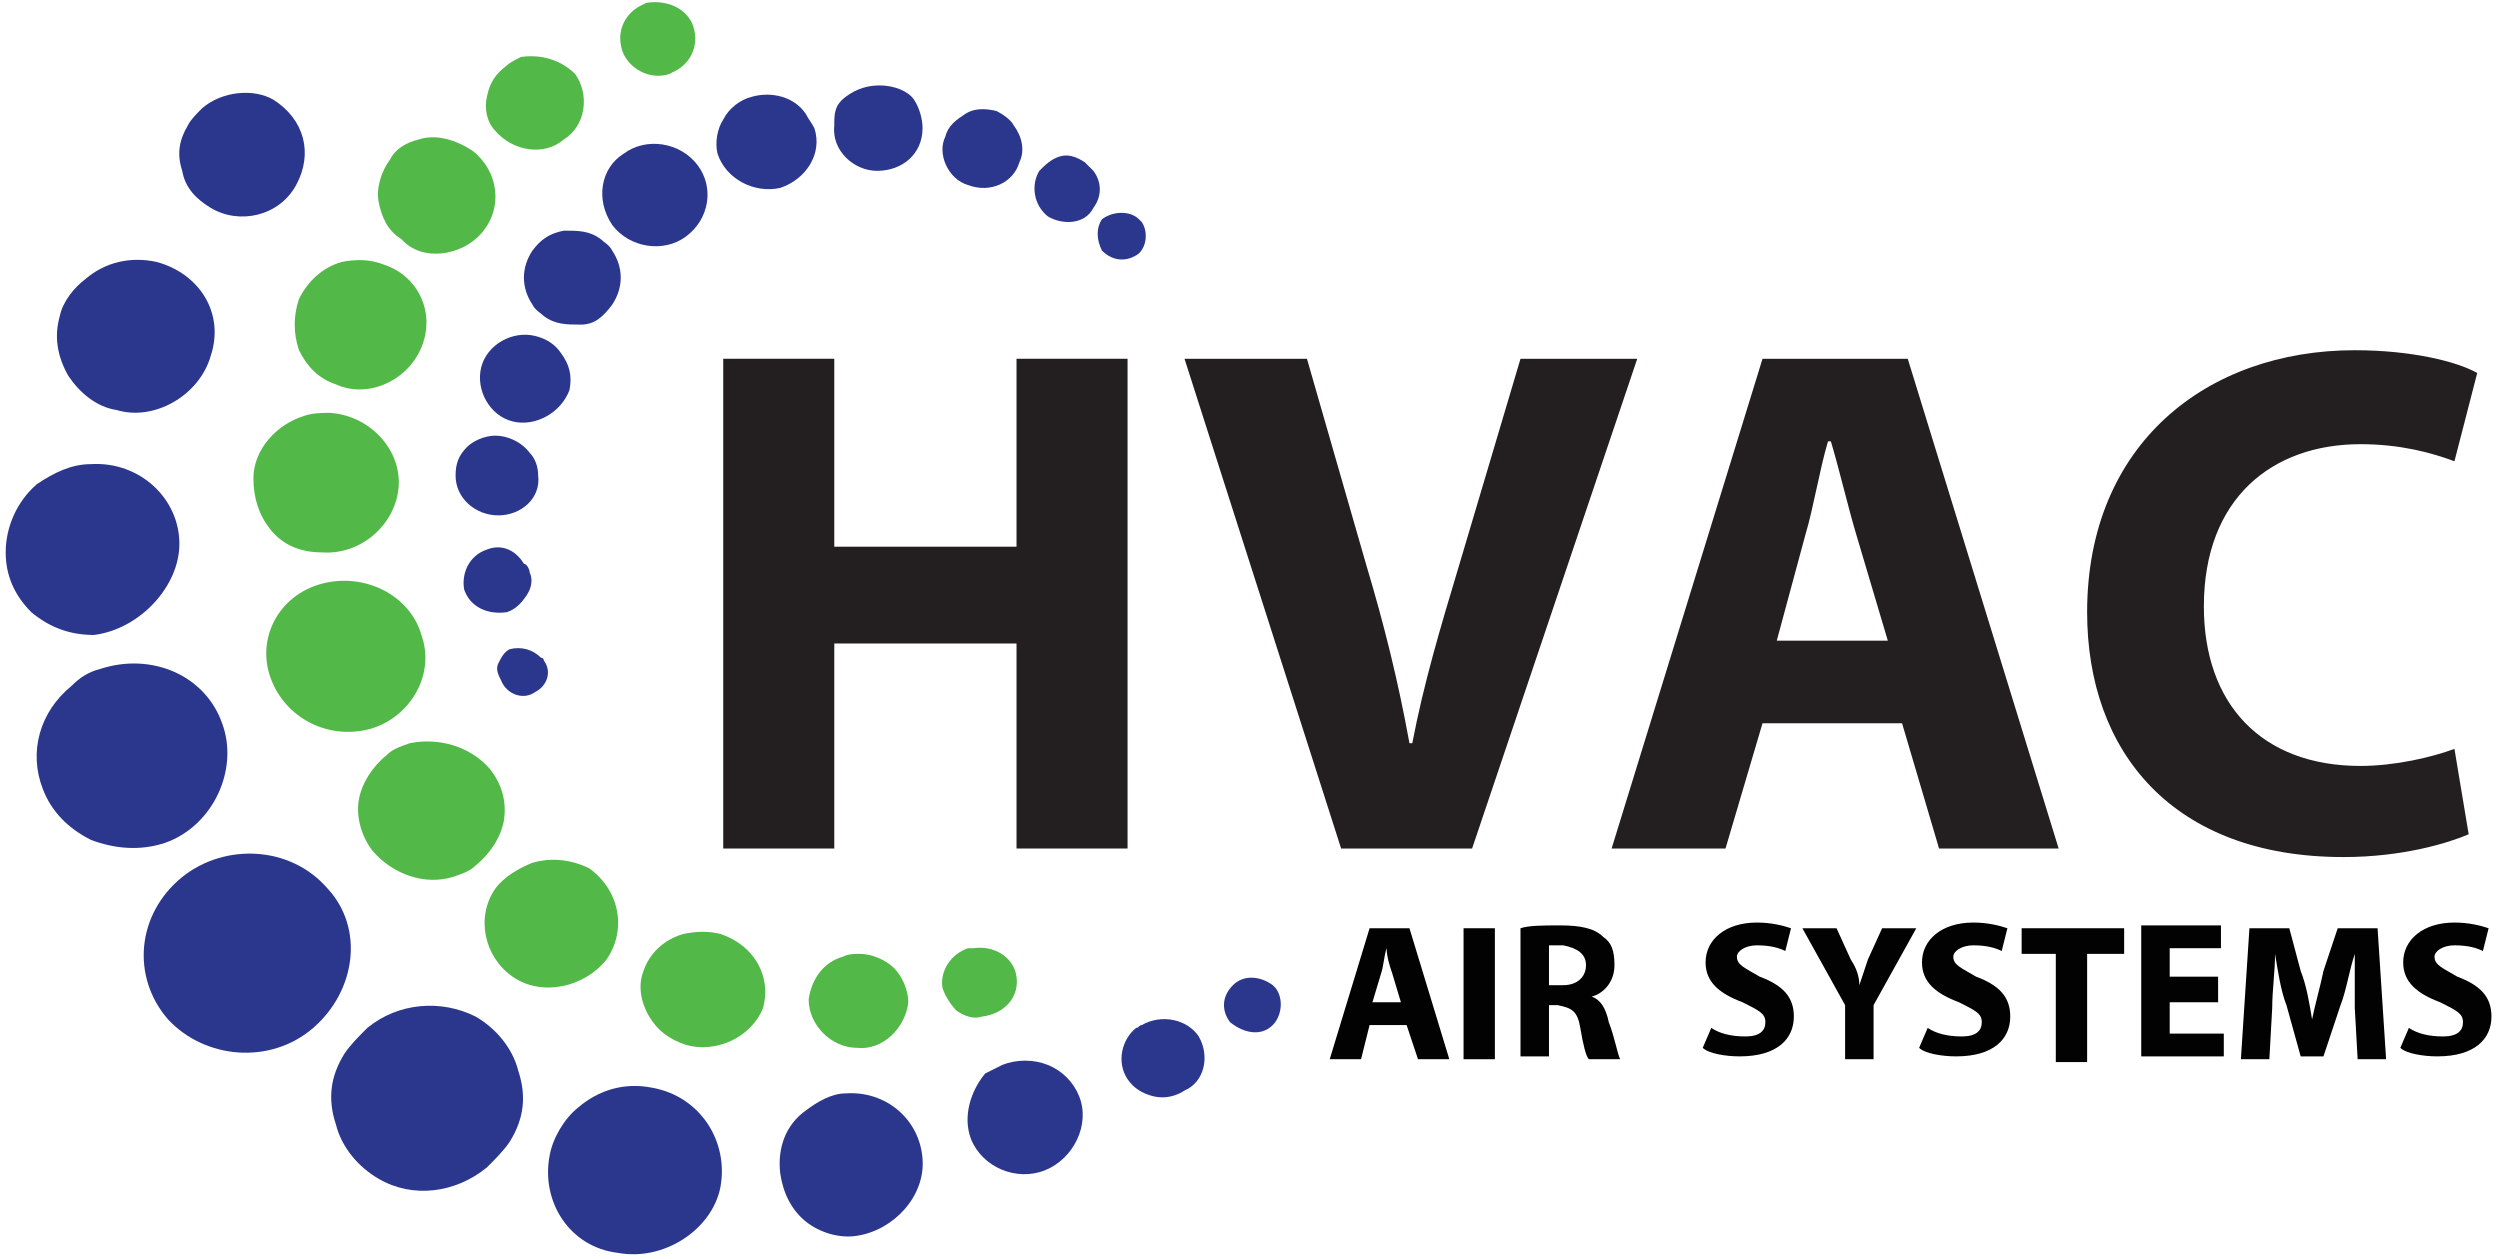 <?xml version="1.0" encoding="utf-8"?>
<!-- Generator: Adobe Illustrator 19.2.1, SVG Export Plug-In . SVG Version: 6.00 Build 0)  -->
<!DOCTYPE svg PUBLIC "-//W3C//DTD SVG 1.1//EN" "http://www.w3.org/Graphics/SVG/1.1/DTD/svg11.dtd">
<svg version="1.1" id="Warstwa_1" xmlns="http://www.w3.org/2000/svg" xmlns:xlink="http://www.w3.org/1999/xlink" x="0px" y="0px"
	 viewBox="0 0 87.8 44.2" style="enable-background:new 0 0 87.8 44.2;" xml:space="preserve">
<style type="text/css">
	.st0{fill:#231F20;}
	.st1{fill:#020202;}
	.st2{fill:#52B848;}
	.st3{fill:#2B378C;}
</style>
<g>
	<g>
		<path class="st0" d="M29.3,12.6v6.6h6.4v-6.6h3.9v17.2h-3.9v-7.2h-6.4v7.2h-3.9V12.6H29.3z"/>
		<path class="st0" d="M47.1,29.8l-5.5-17.2h4.3l2.1,7.3c0.6,2,1.1,4,1.5,6.2h0.1c0.4-2.1,1-4.1,1.6-6.1l2.2-7.4h4.1l-5.8,17.2
			L47.1,29.8L47.1,29.8z"/>
		<path class="st0" d="M61.9,25.4l-1.3,4.4h-4l5.3-17.2h5.1l5.3,17.2h-4.2l-1.3-4.4L61.9,25.4L61.9,25.4z M66.3,22.5l-1.1-3.7
			c-0.3-1-0.6-2.3-0.9-3.3h-0.1c-0.3,1-0.5,2.3-0.8,3.3l-1,3.7C62.5,22.5,66.3,22.5,66.3,22.5z"/>
		<path class="st0" d="M86.7,29.3c-0.7,0.3-2.3,0.8-4.4,0.8c-6,0-9-3.7-9-8.6c0-5.9,4.2-9.2,9.4-9.2c2,0,3.6,0.4,4.3,0.8l-0.8,3.1
			c-0.8-0.3-1.9-0.6-3.3-0.6c-3.1,0-5.5,1.9-5.5,5.7c0,3.4,2,5.6,5.5,5.6c1.2,0,2.5-0.3,3.3-0.6L86.7,29.3z"/>
	</g>
	<g>
		<path class="st1" d="M48.1,36l-0.3,1.2h-1.1l1.4-4.6h1.4l1.4,4.6h-1.1L49.4,36H48.1z M49.2,35.2l-0.3-1c-0.1-0.3-0.2-0.6-0.2-0.9
			l0,0c-0.1,0.3-0.1,0.6-0.2,0.9l-0.3,1H49.2z"/>
		<path class="st1" d="M52.5,32.6v4.6h-1.1v-4.6H52.5z"/>
		<path class="st1" d="M53.4,32.6c0.3-0.1,0.8-0.1,1.4-0.1c0.7,0,1.2,0.1,1.5,0.4c0.3,0.2,0.4,0.5,0.4,1c0,0.6-0.4,1-0.8,1.1v0
			c0.3,0.1,0.5,0.4,0.6,0.9c0.2,0.5,0.3,1.1,0.4,1.3h-1.1c-0.1-0.1-0.2-0.5-0.3-1.1s-0.3-0.7-0.8-0.8h-0.3v1.8h-1L53.4,32.6
			L53.4,32.6z M54.5,34.6h0.4c0.5,0,0.8-0.3,0.8-0.7c0-0.4-0.3-0.6-0.8-0.7c-0.3,0-0.4,0-0.5,0V34.6z"/>
		<path class="st1" d="M60.1,36.1c0.3,0.2,0.7,0.3,1.2,0.3c0.5,0,0.7-0.2,0.7-0.5c0-0.3-0.2-0.4-0.8-0.7c-0.8-0.3-1.3-0.7-1.3-1.4
			c0-0.8,0.7-1.4,1.8-1.4c0.5,0,0.9,0.1,1.2,0.2l-0.2,0.8c-0.2-0.1-0.5-0.2-1-0.2c-0.4,0-0.7,0.2-0.7,0.4c0,0.3,0.3,0.4,0.8,0.7
			c0.8,0.3,1.2,0.7,1.2,1.4c0,0.8-0.6,1.4-1.9,1.4c-0.5,0-1.1-0.1-1.3-0.3L60.1,36.1z"/>
		<path class="st1" d="M64.8,37.2v-1.9l-1.5-2.7h1.2l0.5,1.1c0.2,0.3,0.3,0.6,0.3,0.9l0,0c0.1-0.3,0.2-0.6,0.3-0.9l0.5-1.1h1.2
			l-1.5,2.7v1.9H64.8z"/>
		<path class="st1" d="M67.7,36.1c0.3,0.2,0.7,0.3,1.2,0.3c0.5,0,0.7-0.2,0.7-0.5c0-0.3-0.2-0.4-0.8-0.7c-0.8-0.3-1.3-0.7-1.3-1.4
			c0-0.8,0.7-1.4,1.8-1.4c0.5,0,0.9,0.1,1.2,0.2l-0.2,0.8c-0.2-0.1-0.5-0.2-1-0.2c-0.4,0-0.7,0.2-0.7,0.4c0,0.3,0.3,0.4,0.8,0.7
			c0.8,0.3,1.2,0.7,1.2,1.4c0,0.8-0.6,1.4-1.9,1.4c-0.5,0-1.1-0.1-1.3-0.3L67.7,36.1z"/>
		<path class="st1" d="M72.3,33.5H71v-0.9h3.6v0.9h-1.3v3.8h-1.1V33.5z"/>
		<path class="st1" d="M77.9,35.2h-1.7v1.1h1.9v0.8h-2.9v-4.6H78v0.8h-1.8v1h1.7V35.2L77.9,35.2z"/>
		<path class="st1" d="M82.7,35.4c0-0.6,0-1.2,0-1.9h0c-0.2,0.6-0.3,1.3-0.5,1.8l-0.6,1.8h-0.8l-0.5-1.8c-0.2-0.5-0.3-1.2-0.4-1.8
			l0,0c0,0.6-0.1,1.3-0.1,1.9l-0.1,1.8h-1l0.3-4.6h1.4l0.4,1.5c0.2,0.5,0.3,1.1,0.4,1.7h0c0.1-0.5,0.3-1.2,0.4-1.7l0.5-1.5h1.4
			l0.3,4.6h-1L82.7,35.4z"/>
		<path class="st1" d="M84.6,36.1c0.3,0.2,0.7,0.3,1.2,0.3c0.5,0,0.7-0.2,0.7-0.5c0-0.3-0.2-0.4-0.8-0.7c-0.8-0.3-1.3-0.7-1.3-1.4
			c0-0.8,0.7-1.4,1.8-1.4c0.5,0,0.9,0.1,1.2,0.2l-0.2,0.8c-0.2-0.1-0.5-0.2-1-0.2c-0.4,0-0.7,0.2-0.7,0.4c0,0.3,0.3,0.4,0.8,0.7
			c0.8,0.3,1.2,0.7,1.2,1.4c0,0.8-0.6,1.4-1.9,1.4c-0.5,0-1.1-0.1-1.3-0.3L84.6,36.1z"/>
	</g>
	<g>
		<path class="st2" d="M14.8,12.2c0.5-1.2-0.1-2.5-1.3-2.9c-0.5-0.2-1-0.2-1.5-0.1c-0.7,0.2-1.2,0.7-1.5,1.3c-0.2,0.6-0.2,1.2,0,1.8
			c0.3,0.6,0.7,1,1.3,1.2C12.9,14,14.3,13.4,14.8,12.2z"/>
		<path class="st2" d="M13,25.6c1.4-0.4,2.3-1.9,1.8-3.3c-0.4-1.4-2-2.2-3.5-1.8c-1.5,0.4-2.3,1.9-1.8,3.3C10,25.2,11.5,26,13,25.6z
			"/>
		<path class="st2" d="M35.7,34.3c-0.1-0.7-0.8-1.1-1.5-1c-0.1,0-0.1,0-0.2,0c-0.6,0.2-1,0.8-0.9,1.4c0.1,0.3,0.3,0.6,0.5,0.8
			c0.3,0.2,0.6,0.3,0.9,0.2C35.3,35.6,35.8,35,35.7,34.3z"/>
		<path class="st2" d="M11.3,19.4c1.4,0.1,2.6-1,2.7-2.3c0.1-1.3-1-2.5-2.4-2.6c-0.3,0-0.6,0-0.9,0.1c-1,0.3-1.8,1.2-1.8,2.2
			c0,0.7,0.2,1.3,0.6,1.8C9.9,19.1,10.5,19.4,11.3,19.4z"/>
		<path class="st2" d="M14.4,26.1c-0.3,0.1-0.6,0.2-0.8,0.4c-0.5,0.4-0.9,1-1,1.6s0.1,1.3,0.5,1.8c0.7,0.8,1.8,1.2,2.8,0.9
			c0.3-0.1,0.6-0.2,0.8-0.4c0.5-0.4,0.9-1,1-1.6c0.1-0.7-0.1-1.3-0.5-1.8C16.5,26.2,15.4,25.9,14.4,26.1z"/>
		<path class="st2" d="M25.3,32.8c-0.4-0.1-0.8-0.1-1.3,0c-0.7,0.2-1.2,0.7-1.4,1.3c-0.2,0.5-0.1,1.1,0.2,1.6c0.3,0.5,0.7,0.8,1.3,1
			c1.1,0.3,2.3-0.3,2.7-1.3C27.1,34.3,26.5,33.2,25.3,32.8z"/>
		<path class="st2" d="M16.9,8.2c0.8-0.9,0.6-2.2-0.3-2.9c-0.6-0.4-1.3-0.6-1.9-0.4c-0.4,0.1-0.8,0.3-1,0.7c-0.3,0.4-0.5,1-0.4,1.5
			c0.1,0.5,0.3,1,0.8,1.3C14.8,9.2,16.2,9,16.9,8.2z"/>
		<path class="st2" d="M28.4,35.1c0,0.9,0.8,1.7,1.7,1.7c0.9,0.1,1.7-0.7,1.8-1.6c0-0.4-0.2-0.9-0.5-1.2c-0.3-0.3-0.8-0.5-1.2-0.5
			c-0.2,0-0.4,0-0.6,0.1C28.9,33.8,28.5,34.4,28.4,35.1z"/>
		<path class="st2" d="M18.7,30.3c-0.5,0.2-1,0.5-1.3,0.9c-0.7,1-0.4,2.4,0.6,3.1c1,0.7,2.5,0.4,3.3-0.6c0.7-1,0.5-2.4-0.6-3.2
			C20.1,30.2,19.4,30.1,18.7,30.3z"/>
		<path class="st2" d="M19.8,4.9c0.8-0.5,0.9-1.6,0.4-2.3C19.7,2.1,19,1.9,18.3,2c-0.2,0.1-0.4,0.2-0.5,0.3
			c-0.4,0.3-0.6,0.6-0.7,1.1c-0.1,0.4,0,0.9,0.3,1.2C18,5.3,19.1,5.5,19.8,4.9z"/>
		<path class="st2" d="M23.5,2.6l0.2-0.1c0.6-0.3,0.9-1,0.6-1.7c-0.3-0.6-1-0.8-1.6-0.7l-0.2,0.1c-0.6,0.3-0.9,1-0.6,1.7
			C22.2,2.5,22.9,2.8,23.5,2.6z M22.8,0.7L22.8,0.7L22.8,0.7L22.8,0.7z"/>
	</g>
	<g>
		<path class="st3" d="M6.3,19.1c0-1.6-1.4-2.9-3.1-2.8c-0.7,0-1.3,0.3-1.9,0.7c-0.7,0.6-1.1,1.5-1.1,2.4c0,0.8,0.3,1.5,0.9,2.1
			c0.6,0.5,1.3,0.8,2.2,0.8C4.9,22.1,6.3,20.6,6.3,19.1z"/>
		<path class="st3" d="M11,36.1c1.5-1.3,1.8-3.5,0.5-4.9c-1.3-1.5-3.6-1.6-5.1-0.4c-1.6,1.3-1.8,3.5-0.5,5
			C7.2,37.2,9.5,37.4,11,36.1z"/>
		<path class="st3" d="M42.1,36.4c-0.4-0.6-1.3-0.8-2-0.4c-0.1,0-0.1,0.1-0.2,0.1c-0.5,0.4-0.7,1.2-0.3,1.8c0.2,0.3,0.5,0.5,0.9,0.6
			c0.4,0.1,0.8,0,1.1-0.2C42.3,38,42.5,37.1,42.1,36.4z"/>
		<path class="st3" d="M5.8,29.6c1.7-0.6,2.6-2.6,2-4.2c-0.6-1.7-2.5-2.5-4.3-1.9c-0.4,0.1-0.7,0.3-1,0.6c-1.1,0.9-1.5,2.3-1,3.6
			c0.3,0.8,0.9,1.4,1.7,1.8C4,29.8,4.9,29.9,5.8,29.6z"/>
		<path class="st3" d="M12.9,36.1c-0.3,0.3-0.6,0.6-0.8,0.9c-0.5,0.8-0.6,1.6-0.3,2.5c0.2,0.8,0.8,1.5,1.5,1.9
			c1.2,0.7,2.7,0.5,3.8-0.4c0.3-0.3,0.6-0.6,0.8-0.9c0.5-0.8,0.6-1.6,0.3-2.5c-0.2-0.8-0.8-1.5-1.5-1.9C15.5,35.1,14,35.2,12.9,36.1
			z"/>
		<path class="st3" d="M29.7,38.4c-0.5,0-1,0.3-1.4,0.6c-0.7,0.5-1,1.3-0.9,2.2c0.1,0.7,0.4,1.3,0.9,1.7c0.5,0.4,1.2,0.6,1.8,0.5
			c1.3-0.2,2.4-1.4,2.3-2.7C32.3,39.3,31.1,38.3,29.7,38.4z"/>
		<path class="st3" d="M7.4,12.5C7.9,11,7,9.6,5.5,9.2C4.6,9,3.7,9.2,3,9.8c-0.4,0.3-0.8,0.8-0.9,1.3c-0.2,0.7-0.1,1.4,0.3,2.1
			c0.4,0.6,1,1.1,1.7,1.2C5.4,14.8,7,13.9,7.4,12.5z"/>
		<path class="st3" d="M34.1,40c0.4,1,1.6,1.5,2.6,1.1c1-0.4,1.6-1.6,1.2-2.6c-0.2-0.5-0.6-0.9-1.1-1.1s-1.1-0.2-1.6,0
			c-0.2,0.1-0.4,0.2-0.6,0.3C34.1,38.3,33.8,39.2,34.1,40z"/>
		<path class="st3" d="M20.3,38.9c-0.5,0.4-0.9,1.1-1,1.7c-0.3,1.6,0.7,3.2,2.4,3.4c1.6,0.3,3.3-0.8,3.6-2.3
			c0.3-1.6-0.7-3.2-2.4-3.5C21.9,38,21,38.3,20.3,38.9z"/>
		<path class="st3" d="M10.4,6.5c0.6-1.1,0.3-2.3-0.8-3C8.9,3.1,7.8,3.2,7.1,3.8C6.9,4,6.7,4.2,6.6,4.4C6.3,4.9,6.2,5.4,6.4,6
			c0.1,0.6,0.5,1,1,1.3C8.4,7.9,9.8,7.6,10.4,6.5z"/>
		<path class="st3" d="M43.2,35.9L43.2,35.9c0.5,0.4,1.1,0.5,1.5,0.1c0.3-0.3,0.4-0.9,0.1-1.3l-0.1-0.1c-0.4-0.3-1-0.4-1.4,0
			C42.9,35,42.9,35.5,43.2,35.9z M44.5,34.9L44.5,34.9L44.5,34.9L44.5,34.9z"/>
	</g>
	<g>
		<path class="st3" d="M30.8,6c0.9,0,1.6-0.6,1.6-1.5c0-0.3-0.1-0.7-0.3-1C31.9,3.2,31.4,3,30.9,3c-0.4,0-0.8,0.1-1.2,0.4
			S29.3,4,29.3,4.4C29.2,5.3,30,6,30.8,6z"/>
		<path class="st3" d="M21.5,7.9c0.6,0.8,1.8,1,2.6,0.4c0.8-0.6,1-1.7,0.4-2.5c-0.6-0.8-1.8-1-2.6-0.4C21.1,5.9,20.9,7,21.5,7.9z"/>
		<path class="st3" d="M18.8,24.3c0.4-0.2,0.6-0.7,0.3-1.1c0,0,0-0.1-0.1-0.1c-0.3-0.3-0.7-0.4-1.1-0.3c-0.2,0.1-0.3,0.3-0.4,0.5
			c-0.1,0.2,0,0.4,0.1,0.6C17.8,24.4,18.4,24.6,18.8,24.3z"/>
		<path class="st3" d="M25.2,5.4c0.3,0.9,1.3,1.4,2.2,1.2c0.9-0.3,1.5-1.2,1.2-2.1c-0.1-0.2-0.2-0.3-0.3-0.5
			c-0.4-0.6-1.2-0.8-1.9-0.6c-0.4,0.1-0.8,0.4-1,0.8C25.2,4.5,25.1,5,25.2,5.4z"/>
		<path class="st3" d="M21.5,8.8c-0.1-0.2-0.3-0.3-0.4-0.4c-0.4-0.3-0.8-0.3-1.3-0.3c-0.5,0.1-0.8,0.3-1.1,0.7
			c-0.4,0.6-0.4,1.3,0,1.9c0.1,0.2,0.3,0.3,0.4,0.4c0.4,0.3,0.8,0.3,1.3,0.3s0.8-0.3,1.1-0.7C21.9,10.1,21.9,9.4,21.5,8.8z"/>
		<path class="st3" d="M18.9,16.7c0-0.3-0.1-0.6-0.3-0.8c-0.3-0.4-0.8-0.6-1.2-0.6c-0.4,0-0.8,0.2-1,0.4c-0.3,0.3-0.4,0.6-0.4,1
			c0,0.8,0.7,1.4,1.5,1.4C18.3,18.1,19,17.5,18.9,16.7z"/>
		<path class="st3" d="M34,6.5c0.8,0.3,1.6-0.1,1.8-0.8c0.2-0.4,0.1-0.9-0.2-1.3C35.5,4.2,35.2,4,35,3.9c-0.4-0.1-0.8-0.1-1.1,0.1
			c-0.3,0.2-0.6,0.4-0.7,0.8C32.9,5.4,33.3,6.3,34,6.5z"/>
		<path class="st3" d="M17.1,19.3c-0.6,0.2-0.9,0.8-0.8,1.4c0.2,0.6,0.8,0.9,1.5,0.8c0.3-0.1,0.5-0.3,0.7-0.6s0.2-0.6,0.1-0.8
			c0-0.1-0.1-0.3-0.2-0.3C18.1,19.3,17.6,19.1,17.1,19.3z"/>
		<path class="st3" d="M19.7,12.4c-0.2-0.3-0.5-0.5-0.9-0.6c-0.8-0.2-1.7,0.3-1.9,1.1c-0.2,0.8,0.3,1.7,1.1,1.9
			c0.8,0.2,1.7-0.3,2-1.1C20.1,13.2,20,12.8,19.7,12.4z"/>
		<path class="st3" d="M36.8,7.6c0.5,0.3,1.3,0.3,1.6-0.3c0.3-0.4,0.3-0.9,0-1.3c-0.1-0.1-0.2-0.2-0.3-0.3c-0.3-0.2-0.6-0.3-0.9-0.2
			S36.7,5.8,36.5,6C36.2,6.5,36.3,7.2,36.8,7.6z"/>
		<path class="st3" d="M38.7,8.8L38.7,8.8c0.4,0.4,0.9,0.4,1.3,0.1c0.3-0.3,0.3-0.8,0.1-1.1L40,7.7c-0.3-0.3-0.9-0.3-1.3,0
			C38.5,8,38.5,8.4,38.7,8.8z M39.8,7.9L39.8,7.9L39.8,7.9L39.8,7.9z"/>
	</g>
</g>
</svg>
